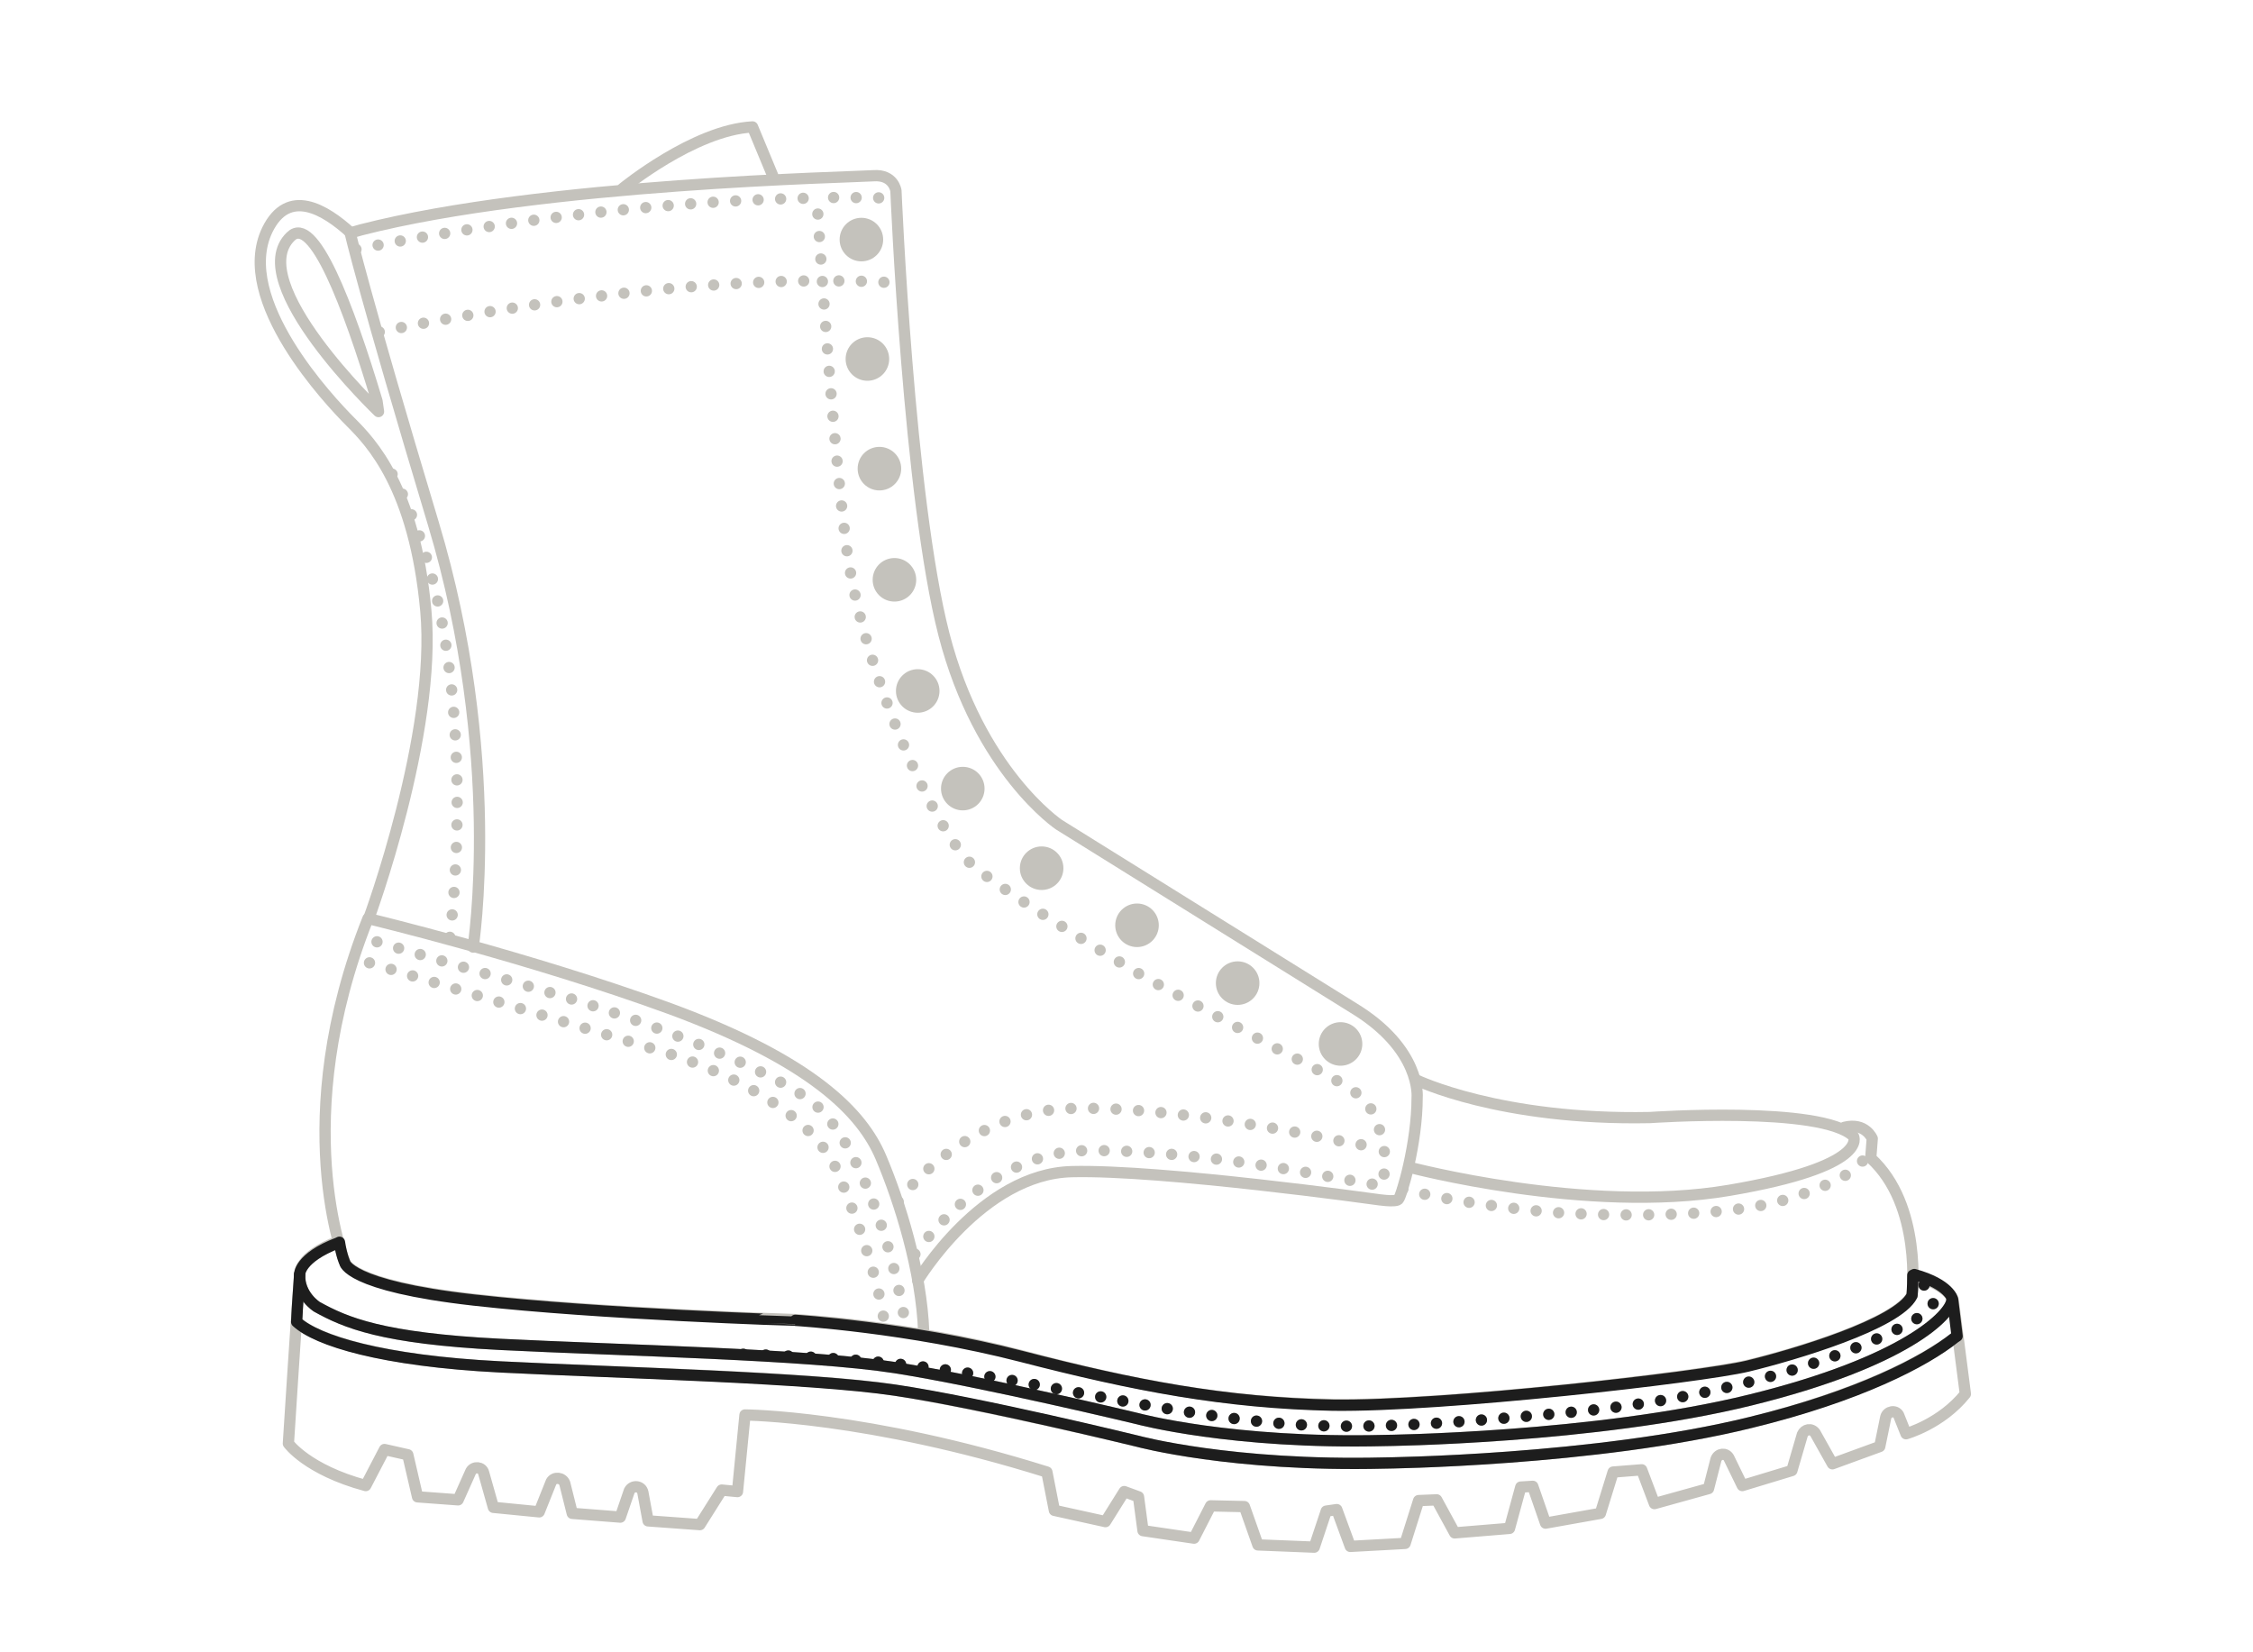 <?xml version="1.0" encoding="utf-8"?>
<!-- Generator: Adobe Illustrator 28.2.0, SVG Export Plug-In . SVG Version: 6.00 Build 0)  -->
<svg version="1.1" id="Layer_4" xmlns="http://www.w3.org/2000/svg" xmlns:xlink="http://www.w3.org/1999/xlink" x="0px" y="0px"
	 viewBox="0 0 300 220" style="enable-background:new 0 0 300 220;" xml:space="preserve">
<style type="text/css">
	.st0{fill:#C4C2BC;}
	.st1{fill:none;stroke:#C4C2BC;stroke-width:1.5;stroke-linecap:round;stroke-linejoin:round;stroke-miterlimit:10;}
	
		.st2{fill:none;stroke:#C4C2BC;stroke-width:1.5;stroke-linecap:round;stroke-linejoin:round;stroke-miterlimit:10;stroke-dasharray:0,3;}
	.st3{fill:none;stroke:#C4C2BC;stroke-width:1.5;stroke-linecap:round;stroke-linejoin:round;}
	.st4{fill:none;stroke:#1D1D1D;stroke-width:1.5;stroke-linecap:round;stroke-linejoin:round;}
	.st5{fill:none;stroke:#1D1D1D;stroke-width:1.5;stroke-linecap:round;stroke-linejoin:round;stroke-miterlimit:10;}
	
		.st6{fill:none;stroke:#1D1D1D;stroke-width:1.5;stroke-linecap:round;stroke-linejoin:round;stroke-miterlimit:10;stroke-dasharray:0,3;}
	.st7{display:none;fill:none;stroke:#1D1D1D;stroke-width:1.5;stroke-linecap:round;stroke-linejoin:round;stroke-miterlimit:10;}
	.st8{display:none;}
	.st9{display:inline;fill:none;stroke:#1D1D1D;stroke-width:1.5;stroke-linecap:round;stroke-linejoin:round;stroke-miterlimit:10;}
	
		.st10{display:inline;fill:none;stroke:#1D1D1D;stroke-width:1.5;stroke-linecap:round;stroke-linejoin:round;stroke-miterlimit:10;stroke-dasharray:0,3;}
	.st11{display:inline;fill:none;stroke:#1D1D1D;stroke-width:1.5;stroke-linecap:round;stroke-linejoin:round;}
</style>
<g id="Base_00000144312708240009612380000010386470179366475944_">
	<g>
		<circle class="st0" cx="138.7" cy="115.6" r="2.9"/>
		<circle class="st0" cx="128.2" cy="105" r="2.9"/>
		<circle class="st0" cx="122.2" cy="92" r="2.9"/>
		<circle class="st0" cx="119.1" cy="77.2" r="2.9"/>
		<circle class="st0" cx="117.1" cy="62.4" r="2.9"/>
		<circle class="st0" cx="151.4" cy="123.2" r="2.9"/>
		<circle class="st0" cx="164.8" cy="130.9" r="2.9"/>
		<circle class="st0" cx="178.5" cy="139" r="2.9"/>
		<circle class="st0" cx="115.5" cy="47.8" r="2.9"/>
		<circle class="st0" cx="114.7" cy="31.9" r="2.9"/>
	</g>
	<g>
		<path class="st1" d="M122.2,170.5c0,0,8.5-14.2,20.5-14.5s40.6,3.7,40.6,3.7s2.5,0.4,2.9,0s2.5-7.4,2.5-13.6c0,0,0.6-6.4-8.5-11.9
			L141,109.8c0,0-10.6-7.1-15.3-25.3s-6.4-59.1-6.4-59.1s-0.3-2.2-3-2s-44,1-68.2,7.2L46.7,31c-3.4-3.1-8.3-6.1-11.1-0.4
			c-4.5,9.3,8.4,22.9,11.1,25.6c2.7,2.7,8.5,8.7,10,25.1s-7.6,41-7.6,41"/>
		<path class="st2" d="M186.8,158.3c7.1,2,19.6,3.1,19.6,3.1s21.4,1.6,32.1-1.9c10.8-3.5,9.8-5.9,9.8-5.9"/>
		<path id="SoleHeel_00000174588548319952138970000017271484068853472696_" class="st3" d="M260.7,177"/>
		<path class="st1" d="M259.9,174.1"/>
		<path class="st2" d="M108.9,28.5c0.5,7.9,2,29.8,3.7,43.5c2,16.9,12,39,16.9,43.2c4.9,4.2,22.9,14.9,22.9,14.9l18.5,10
			c0,0,11.4,5.5,11.6,7.4c0.3,1.8,2.7,3.5,1.6,10.4l-6.4-1.1c0,0-18.9-3.8-33.1-3.6s-23.4,14.7-23.4,14.7"/>
		<path class="st2" d="M50.2,125.4c0,0,12.9,3.8,24.2,7.1s29.2,10.2,34.3,14.7s10.2,17.6,12,30.1"/>
		<path class="st2" d="M119.6,160c0,0,8.5-11.9,22.7-12.4s36.5,4.4,36.5,4.4l3.5,0.6"/>
		<path class="st2" d="M49.2,128.2l38.6,11.7c0,0,19.3,5.4,23.8,16.3s6,17.7,6.2,20.6"/>
		<path class="st1" d="M188.6,143.8c0,0,11.1,5.4,31.1,5c0,0,22.9-1.6,27.1,2.5c0,0,2.3,4-16.6,7.2s-42.6-3.1-42.6-3.1"/>
		<path class="st1" d="M245.6,150.3"/>
		<path class="st1" d="M123,177.4c-0.3-8.2-3.2-17.4-5.7-23.3s-9.1-12.8-28.1-19.8c-18.9-6.9-40.2-12-40.2-12
			c-10.7,26.9-3.1,45.7-3.1,45.7s0.3,3.1,17.2,5s42.8,2.7,42.8,2.7s15,0.8,30.1,4.8s27.1,6.3,41.5,6.5c14.4,0.3,48.9-3.7,55.2-5.2
			s20-5.6,21.9-9.4c0,0,1.4-11.9-5.5-18.2l0.2-2.6c0,0-0.9-2.2-3.7-1.5"/>
		<path id="SoleHeel_00000096033105633640806170000015964894071182952343_" class="st1" d="M45,165.3c-5.2,2-5.1,4.3-5.1,4.3
			c-0.5,6.9-1.5,22.6-1.5,22.6s2.5,3.5,10.3,5.6l2.5-4.8l3.1,0.7l1.3,5.6l5.4,0.4l1.7-3.8c0.4-0.7,1.5-0.6,1.7,0.2l1.3,4.6l6.1,0.6
			l1.6-4c0.4-0.7,1.5-0.6,1.8,0.2l1,4l6.4,0.5l1.2-3.5c0.4-0.8,1.6-0.7,1.8,0.2l0.7,3.8l6.9,0.5l2.9-4.6l2.1,0.2l1-10.2
			c0,0,16.3,0.1,40.2,7.6l1,5.1l6.8,1.5l2.5-4l1.9,0.7l0.6,4.5l6.8,1l2.2-4.3l4.5,0.1l1.8,5.1l7.5,0.3l1.6-4.8l1.4-0.2l1.8,4.9
			l7.3-0.4l1.8-5.7l2.4-0.1l2.4,4.4l7.3-0.6l1.5-5.5l1.6-0.1l1.7,4.9l7.3-1.3l1.7-5.5l3.8-0.3l1.7,4.5l7.2-2l1-3.9
			c0.3-0.8,1.3-0.9,1.7-0.2l1.8,3.7l6.6-2l1.4-4.8c0.3-0.7,1.2-0.9,1.7-0.2l2.3,4.1l6.3-2.3l0.8-3.9c0.2-0.8,1.3-1,1.7-0.3l1,2.5
			c0,0,4.7-1.3,7.9-5.3l-1.6-12.4c0,0-0.4-2-5.1-3.3"/>
		<path class="st1" d="M259.9,173.1c-0.1,1.9-6.1,8.2-26.8,13.3s-48.8,5.4-48.8,5.4c-20.3,0.5-32.8-2.9-32.8-2.9s-20.8-5-32.3-6.8
			s-36.8-2.3-52.6-3.1s-20.6-2.9-24.4-5c0,0-2.4-1.5-2.3-4.3"/>
		<path class="st2" d="M256.2,171.1c0,0,3.1,1.8-0.2,4s-19.1,10.4-47.4,13s-35.6,2.5-56.5-1.1c-19.3-3.4-27.5-5.9-53.6-6.7"/>
		<path class="st1" d="M260.3,178.1c-4,3.1-12.8,7.7-27.2,11.3c-20.7,5.1-48.8,5.4-48.8,5.4c-20.3,0.5-32.8-2.9-32.8-2.9
			s-20.8-5-32.3-6.8s-36.8-2.3-52.6-3.1s-24.4-3.6-27.1-6"/>
		<path class="st1" d="M50.4,54.8c0,0-18-17.2-11.7-23.3c3-3,7.6,8.9,11.5,21.9L50.4,54.8z"/>
		<path class="st1" d="M82.9,25.1c0,0,9.5-7.8,17.3-8.2l2.7,6.5"/>
		<path class="st1" d="M63,126.1c0,0,4-25.5-5.3-56.4S46.6,30.9,46.6,30.9"/>
		<path class="st2" d="M59.9,124.8c0,0,5.2-40.2-8.4-62.9"/>
		<path class="st2" d="M111.7,37.4c2.6,0,5.2,0.1,7.8,0.3"/>
		<path class="st2" d="M50.5,44.2c0,0,29.6-6.4,56.9-6.8"/>
		<path class="st2" d="M111,26.3c2.9,0,5.1,0,7.9,0.1"/>
		<path class="st2" d="M47.4,33.2c0,0,29.8-6.2,59.7-6.8"/>
	</g>
</g>
<g id="Midsole_00000127741369202657621630000005944420262695723395_">
	<path id="SoleHeel_00000134229708614900153800000015421353912570821768_" class="st4" d="M260.7,177"/>
	<path class="st5" d="M259.9,174.1"/>
	<path class="st5" d="M245.6,150.3"/>
	<path class="st5" d="M259.9,173.1c-0.1,1.9-6.1,8.2-26.8,13.3s-48.8,5.4-48.8,5.4c-20.3,0.5-32.8-2.9-32.8-2.9s-20.8-5-32.3-6.8
		s-36.8-2.3-52.6-3.1s-20.6-2.9-24.4-5c0,0-2.4-1.5-2.3-4.3"/>
	<path class="st6" d="M256.2,171.1c0,0,3.1,1.8-0.2,4s-19.1,10.4-47.4,13s-35.6,2.5-56.5-1.1c-19.3-3.4-27.5-5.9-53.6-6.7"/>
	<path class="st5" d="M254.7,169.8c0,1.7-0.1,2.7-0.1,2.7c-1.9,3.8-15.7,7.9-21.9,9.4c-6.3,1.5-40.7,5.4-55.2,5.2
		c-14.4-0.3-26.4-2.6-41.5-6.5s-30.1-4.8-30.1-4.8S80,175,63.1,173.1s-17.2-5-17.2-5s-0.4-0.8-0.7-2.7l-0.2,0.1
		c-5.2,2-5.1,4.2-5.1,4.2c-0.1,1.7-0.3,3.9-0.4,6.3l0,0c2.7,2.5,11.3,5.2,27.1,6s41.1,1.4,52.6,3.1s32.3,6.8,32.3,6.8
		s12.5,3.4,32.8,2.9c0,0,28.1-0.3,48.8-5.4c14.4-3.5,23.2-8.1,27.2-11.3l0.3-0.2L260,173c0,0-0.4-2-5.1-3.3L254.7,169.8z"/>
</g>
<path id="Sole_x2F_Heel_00000004525552585397334640000005972148450711929749_" class="st7" d="M39.5,175.9c-0.5,7.3-1,16.3-1,16.3
	s2.5,3.5,10.3,5.6l2.5-4.8l3.1,0.7l1.3,5.6l5.4,0.4l1.7-3.8c0.4-0.7,1.5-0.6,1.7,0.2l1.3,4.6l6.1,0.6l1.6-4c0.4-0.7,1.5-0.6,1.8,0.2
	l1,4l6.4,0.5l1.2-3.5c0.4-0.8,1.6-0.7,1.8,0.2l0.7,3.8l6.9,0.5l2.9-4.6l2.1,0.2l1-10.2c0,0,16.3,0.1,40.2,7.6l1,5.1l6.8,1.5l2.5-4
	l1.9,0.7l0.6,4.5l6.8,1l2.2-4.3l4.5,0.1l1.8,5.1l7.5,0.3l1.6-4.8l1.4-0.2l1.8,4.9l7.3-0.4l1.8-5.7l2.4-0.1l2.4,4.4l7.3-0.6l1.5-5.5
	l1.6-0.1l1.7,4.9l7.3-1.3l1.7-5.5l3.8-0.3l1.7,4.5l7.2-2l1-3.9c0.3-0.8,1.3-0.9,1.7-0.2l1.8,3.7l6.6-2l1.4-4.8
	c0.3-0.7,1.2-0.9,1.7-0.2l2.3,4.1l6.3-2.3l0.8-3.9c0.2-0.8,1.3-1,1.7-0.3l1,2.5c0,0,4.7-1.3,7.9-5.3l-1-7.5l-0.3,0.2
	c-4,3.1-12.8,7.7-27.2,11.3c-20.7,5.1-48.8,5.4-48.8,5.4c-20.3,0.5-32.8-2.9-32.8-2.9s-20.8-5-32.3-6.8s-36.8-2.3-52.6-3.1
	C50.8,181.1,42.2,178.4,39.5,175.9"/>
<g id="Upper" class="st8">
	<path class="st9" d="M122.2,170.5c0,0,8.5-14.2,20.5-14.5s40.6,3.7,40.6,3.7s2.5,0.4,2.9,0s2.5-7.4,2.5-13.6c0,0,0.6-6.4-8.5-11.9
		L141,109.8c0,0-10.6-7.1-15.3-25.3s-6.4-59.1-6.4-59.1s-0.3-2.2-3-2s-44,1-68.2,7.2L46.7,31c-3.4-3.1-8.3-6.1-11.1-0.4
		c-4.5,9.3,8.4,22.9,11.1,25.6c2.7,2.7,8.5,8.7,10,25.1s-7.6,41-7.6,41"/>
	<path class="st10" d="M186.8,158.3c7.1,2,19.6,3.1,19.6,3.1s21.4,1.6,32.1-1.9c10.8-3.5,9.8-5.9,9.8-5.9"/>
	<path id="SoleHeel_00000105401815583323077380000010451984030877027239_" class="st11" d="M260.7,177"/>
	<path class="st9" d="M259.9,174.1"/>
	<path class="st10" d="M108.9,28.5c0.5,7.9,2,29.8,3.7,43.5c2,16.9,12,39,16.9,43.2c4.9,4.2,22.9,14.9,22.9,14.9l18.5,10
		c0,0,11.4,5.5,11.6,7.4c0.3,1.8,2.7,3.5,1.6,10.4l-6.4-1.1c0,0-18.9-3.8-33.1-3.6s-23.4,14.7-23.4,14.7"/>
	<path class="st10" d="M50.2,125.4c0,0,12.9,3.8,24.2,7.1s29.2,10.2,34.3,14.7s10.2,17.6,12,30.1"/>
	<path class="st10" d="M119.6,160c0,0,8.5-11.9,22.7-12.4s36.5,4.4,36.5,4.4l3.5,0.6"/>
	<path class="st10" d="M49.2,128.2l38.6,11.7c0,0,19.3,5.4,23.8,16.3s6,17.7,6.2,20.6"/>
	<path class="st9" d="M188.6,143.8c0,0,11.1,5.4,31.1,5c0,0,22.9-1.6,27.1,2.5c0,0,2.3,4-16.6,7.2s-42.6-3.1-42.6-3.1"/>
	<path class="st9" d="M245.6,150.3"/>
	<path class="st9" d="M123,177.4c-0.3-8.2-3.2-17.4-5.7-23.3s-9.1-12.8-28.1-19.8c-18.9-6.9-40.2-12-40.2-12
		c-10.7,26.9-3.1,45.7-3.1,45.7s0.3,3.1,17.2,5s42.8,2.7,42.8,2.7s15,0.8,30.1,4.8s27.1,6.3,41.5,6.5c14.4,0.3,48.9-3.7,55.2-5.2
		s20-5.6,21.9-9.4c0,0,1.4-11.9-5.5-18.2l0.2-2.6c0,0-0.9-2.2-3.7-1.5"/>
	<path class="st9" d="M50.4,54.8c0,0-18-17.2-11.7-23.3c3-3,7.6,8.9,11.5,21.9L50.4,54.8z"/>
	<path class="st9" d="M82.9,25.1c0,0,9.5-7.8,17.3-8.2l2.7,6.5"/>
	<path class="st9" d="M63,126.1c0,0,4-25.5-5.3-56.4S46.6,30.9,46.6,30.9"/>
	<path class="st10" d="M59.9,124.8c0,0,5.2-40.2-8.4-62.9"/>
	<path class="st10" d="M111.7,37.4c2.6,0,5.2,0.1,7.8,0.3"/>
	<path class="st10" d="M50.5,44.2c0,0,29.6-6.4,56.9-6.8"/>
	<path class="st10" d="M111,26.3c2.9,0,5.1,0,7.9,0.1"/>
	<path class="st10" d="M47.4,33.2c0,0,29.8-6.2,59.7-6.8"/>
</g>
</svg>
